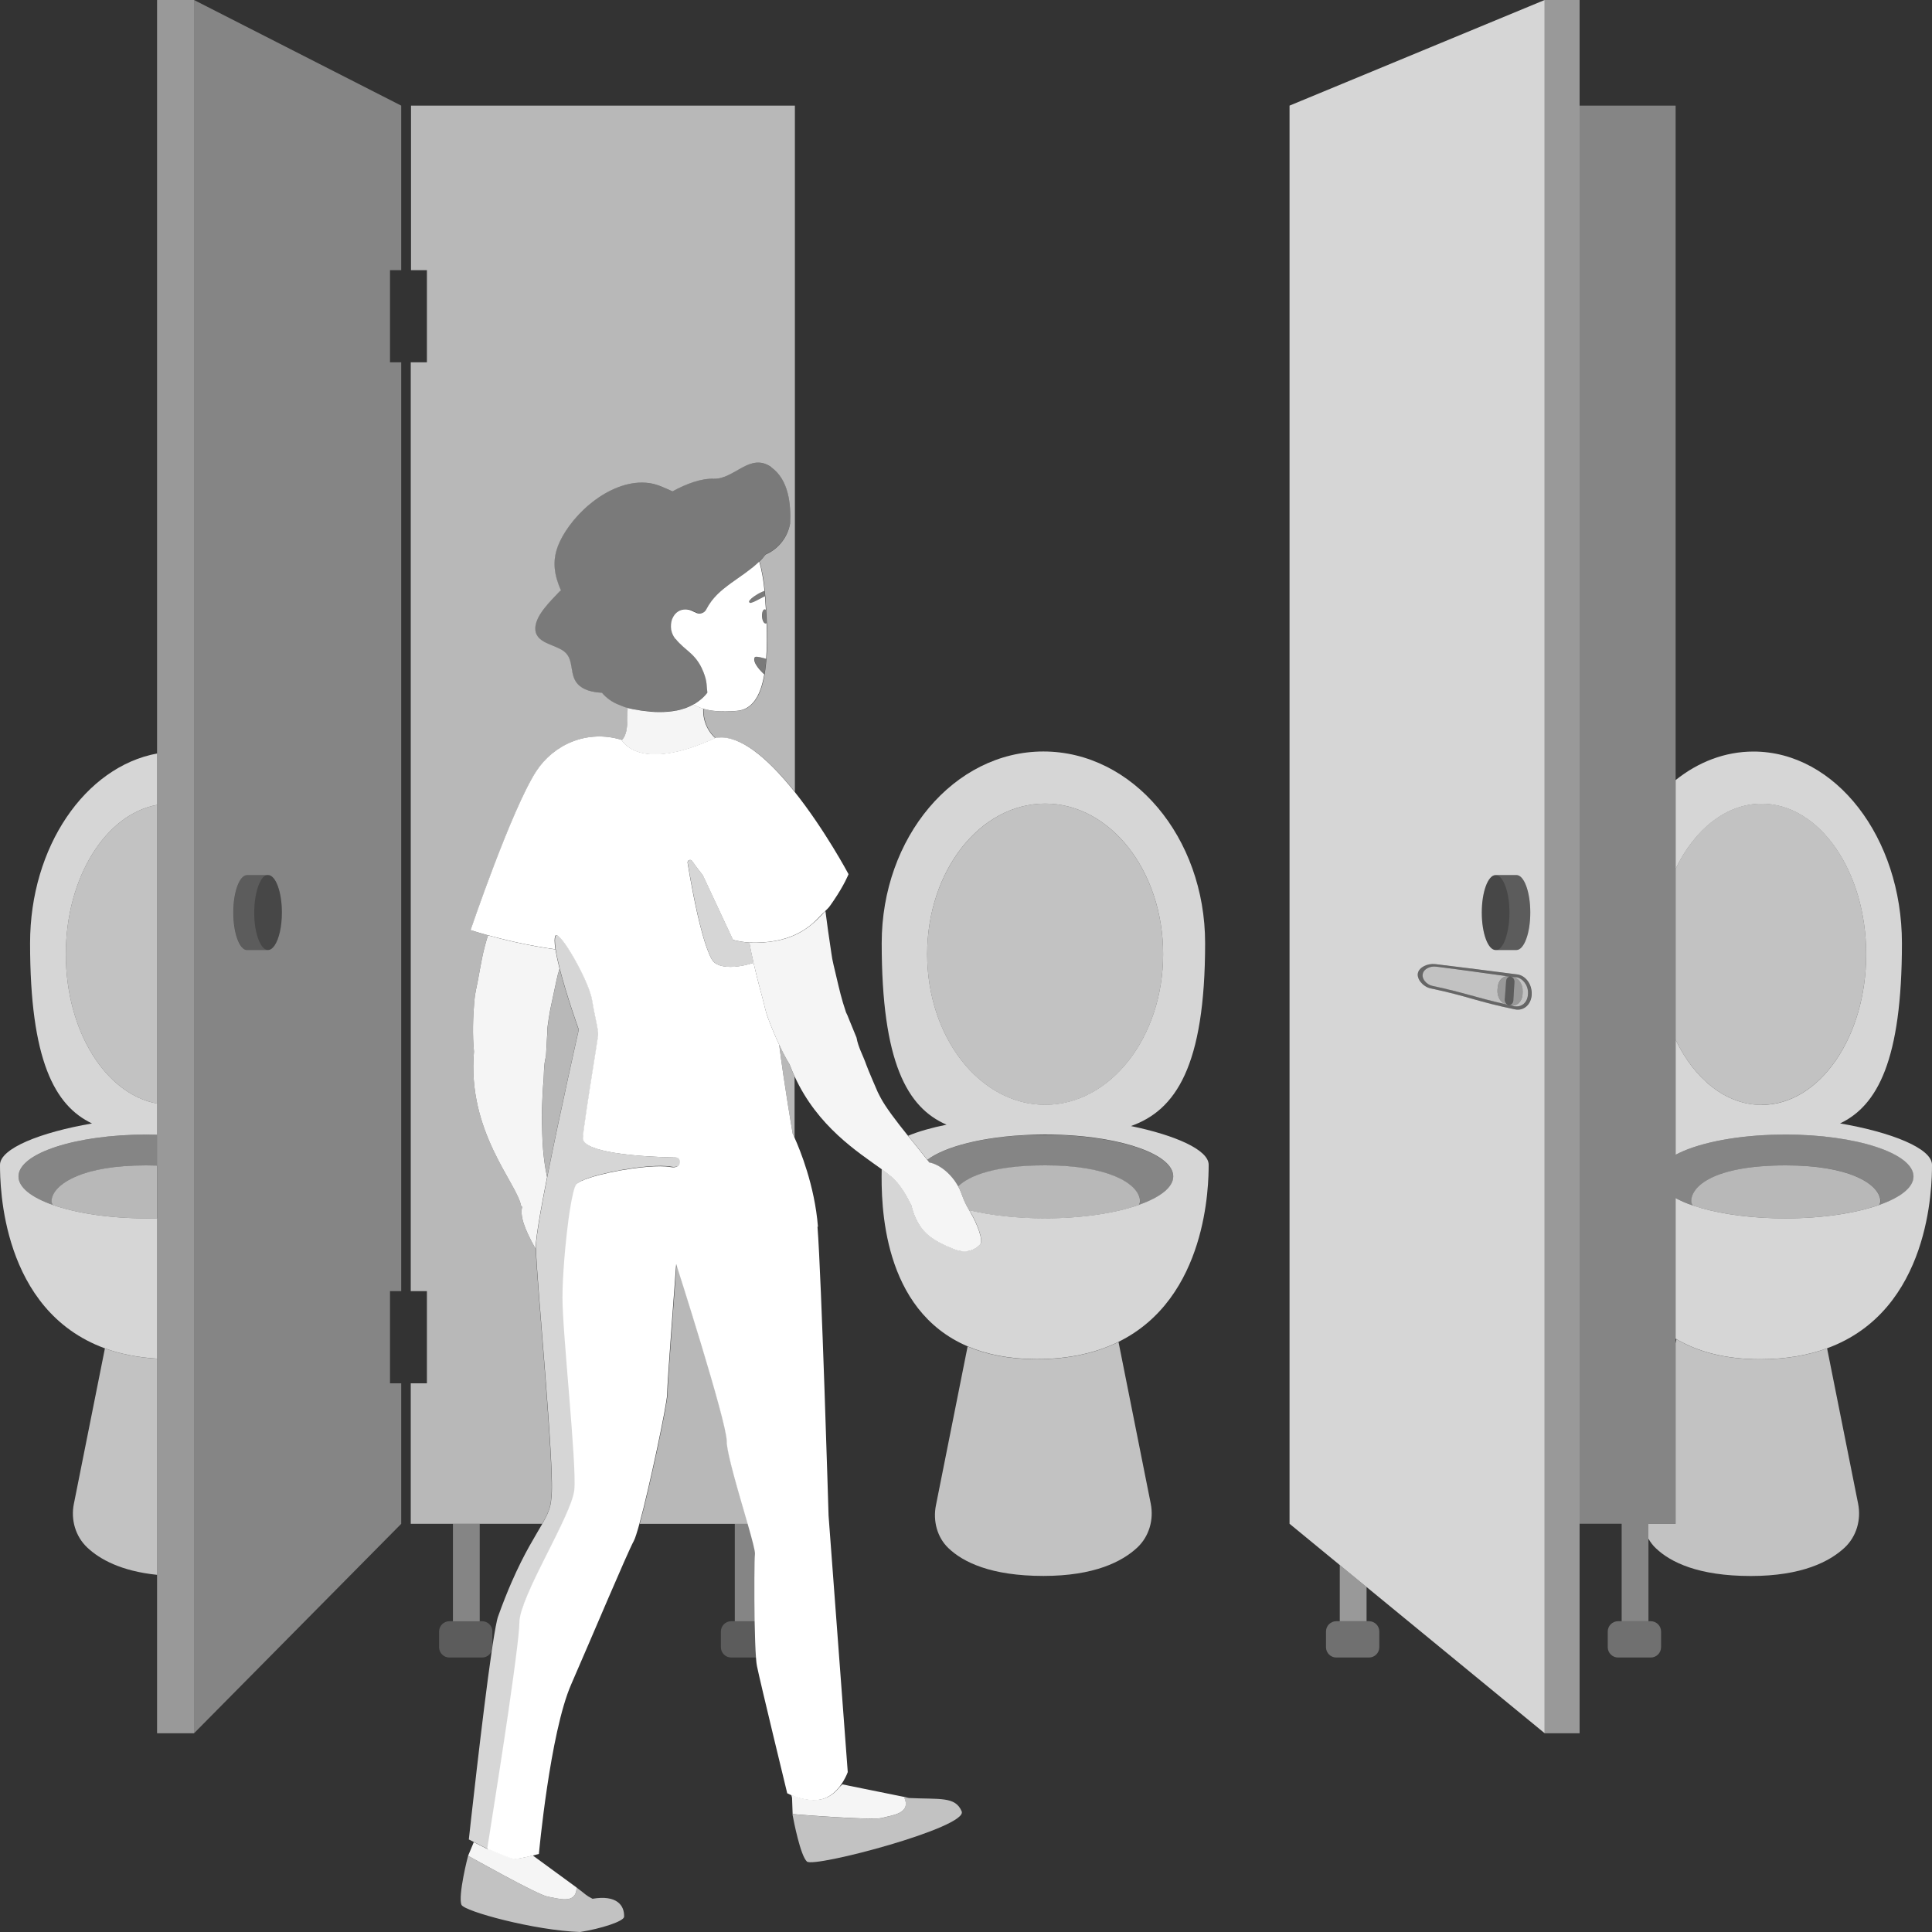 <svg viewBox="0 0 300 300" xmlns="http://www.w3.org/2000/svg"><rect x="0" y="0" width="300" height="300" fill="#333333" stroke="none"/><g fill="#fff"><path d="m 235.45 151.75 c -.17 -.02 -.39 -.03 -.56 -.06 .88 .12 1.6 1.1 1.55 2.26 -.01 .17 -.01 .26 -.02 .44 -.06 1.17 -.91 1.9 -1.82 1.71 .18 .04 .36 .12 .54 .15 1.17 .19 2.06 -.6 2.12 -1.86 0 -.06 0 -.1 .01 -.16 .05 -1.25 -.86 -2.36 -1.82 -2.48 z" opacity=".7"/><path d="m 208.04 251.74 h 4.16 v -5.31 l -4.16 -3.41 z" opacity=".5"/><path d="m 207.5 251.74 c -.88 0 -1.6 .72 -1.6 1.6 v 2.44 c 0 .88 .72 1.6 1.6 1.6 h 5.08 c .88 0 1.6 -.72 1.6 -1.6 v -2.44 c 0 -.88 -.72 -1.6 -1.6 -1.6 z" opacity=".3"/><path d="m 251.25 251.74 c -.88 0 -1.6 .72 -1.6 1.6 v 2.44 c 0 .88 .72 1.6 1.6 1.6 h 5.08 c .88 0 1.6 -.72 1.6 -1.6 v -2.44 c 0 -.88 -.72 -1.6 -1.6 -1.6 z" opacity=".3"/><path d="m 200.24 16.4 v 220.21 l 7.8 6.41 4.16 3.41 27.65 22.7 v -269.13 z m 32 119.48 h 3.23 c 1.19 0 2.15 2.61 2.15 5.82 s -.96 5.82 -2.15 5.82 h -3.23 c -1.19 0 -2.15 -2.61 -2.15 -5.82 s .96 -5.82 2.15 -5.82 z m 3.03 20.86 c -5.92 -1.21 -7.34 -2.05 -13.11 -3.26 -1.25 -.26 -2.2 -1.51 -1.99 -2.39 .2 -.88 1.46 -1.53 2.72 -1.38 5.83 .71 7.05 .87 12.72 1.6 1.23 .16 2.29 1.47 2.23 3.09 s -1.28 2.6 -2.56 2.34 z" opacity=".8"/><path d="m 235.6 151.31 c -5.67 -.72 -6.89 -.89 -12.72 -1.6 -1.26 -.15 -2.51 .49 -2.72 1.38 -.2 .88 .75 2.13 1.99 2.39 5.77 1.22 7.2 2.05 13.11 3.26 1.28 .26 2.5 -.72 2.56 -2.34 s -1 -2.94 -2.23 -3.09 z m -.46 4.94 c -.18 -.03 -.37 -.11 -.54 -.15 -.06 -.01 -.09 -.02 -.15 -.03 -.08 -.02 -.12 -.03 -.2 -.04 -.14 -.03 -.21 -.05 -.34 -.08 -4.94 -1.11 -6.39 -1.79 -11.47 -2.87 -.97 -.21 -1.68 -1.12 -1.52 -1.83 .01 -.04 .01 -.05 .02 -.09 .16 -.71 1.12 -1.19 2.1 -1.07 5.11 .65 6.43 .87 11.19 1.51 .13 .02 .2 .03 .33 .04 .08 .01 .11 .02 .19 .03 .06 .01 .09 .01 .14 .02 .17 .02 .39 .03 .56 .06 .95 .13 1.87 1.23 1.82 2.48 0 .06 0 .1 -.01 .16 -.05 1.25 -.94 2.05 -2.12 1.86 z" opacity=".25"/><path d="m 233.67 155.09 c .09 -1.1 .13 -1.67 .2 -2.74 .03 -.44 .34 -.74 .69 -.69 -.13 -.02 -.2 -.03 -.33 -.04 -.85 -.12 -1.57 .61 -1.66 1.67 -.01 .16 -.02 .24 -.04 .4 -.09 1.06 .5 2.08 1.38 2.28 .14 .03 .2 .05 .34 .08 -.37 -.08 -.63 -.5 -.59 -.94 z" opacity=".5"/><path d="m 236.42 154.39 c .01 -.17 .01 -.26 .02 -.44 .06 -1.16 -.67 -2.14 -1.55 -2.26 -.06 -.01 -.09 -.01 -.14 -.02 -.08 -.01 -.11 -.02 -.19 -.03 .35 .05 .63 .43 .6 .88 -.07 1.11 -.1 1.71 -.17 2.83 -.03 .46 -.36 .75 -.73 .67 .08 .02 .12 .03 .2 .04 .06 .01 .09 .02 .15 .03 .91 .2 1.76 -.54 1.81 -1.71 z" opacity=".5"/><path d="m 245.28 0 h -5.43 v 16.4 220.22 32.52 h 5.43 v -32.52 -220.22 z" opacity=".5"/><path d="m 235.47 135.88 h -3.23 c .64 0 1.22 .77 1.61 1.98 .34 1.03 .54 2.37 .54 3.85 s -.21 2.82 -.54 3.85 c -.39 1.21 -.97 1.98 -1.61 1.98 h 3.23 c 1.19 0 2.15 -2.61 2.15 -5.82 s -.96 -5.82 -2.15 -5.82 z" opacity=".2"/><path d="m 233.86 145.55 c .34 -1.03 .54 -2.37 .54 -3.85 s -.21 -2.82 -.54 -3.85 c -.39 -1.21 -.97 -1.98 -1.61 -1.98 -1.19 0 -2.15 2.61 -2.15 5.82 s .96 5.82 2.15 5.82 c .64 0 1.22 -.77 1.61 -1.98 z" opacity=".1"/><path d="m 277.21 176.17 c -.32 0 -.62 .01 -.93 .02 -.4 .01 -.79 .01 -1.18 .02 -6.32 .22 -11.76 1.41 -14.91 3.1 v -162.91 h -14.91 v 220.21 h 6.53 v 15.13 h 4.16 v -15.13 h 4.23 v -50.57 c .76 .41 1.64 .79 2.65 1.14 -.13 -.22 -.22 -.44 -.22 -.67 0 -2.24 3.39 -5.55 14.68 -5.55 4.96 0 8.45 .7 10.79 1.68 2.74 1.14 3.9 2.66 3.9 3.87 0 .2 -.07 .4 -.17 .59 3.29 -1.16 5.32 -2.71 5.32 -4.42 0 -3.6 -8.92 -6.51 -19.92 -6.51 z" opacity=".4"/><path d="m 234.56 151.65 c -.35 -.05 -.66 .25 -.69 .69 -.08 1.07 -.12 1.65 -.2 2.74 -.04 .44 .22 .86 .59 .94 s .7 -.21 .73 -.67 c .07 -1.12 .1 -1.72 .17 -2.83 .03 -.45 -.25 -.83 -.6 -.88 z" opacity=".2"/><path d="m 288.09 182.64 c -2.34 -.97 -5.83 -1.68 -10.79 -1.68 -11.3 0 -14.68 3.31 -14.68 5.55 0 .23 .09 .45 .22 .67 .44 .15 .89 .29 1.37 .42 3.49 .99 8.03 1.59 13 1.59 5.78 0 10.96 -.81 14.6 -2.09 .1 -.19 .17 -.39 .17 -.59 0 -1.21 -1.15 -2.73 -3.9 -3.87 z" opacity=".65"/><path d="m 285.71 174.45 c 5.82 -2.76 9.62 -9.84 9.62 -27.99 0 -16.44 -10.32 -29.76 -23.05 -29.76 -4.43 0 -8.58 1.62 -12.09 4.43 v 13.78 c 2.93 -6.1 7.82 -10.11 13.36 -10.11 8.96 0 16.23 10.47 16.23 23.38 s -7.27 23.39 -16.23 23.39 c -5.54 0 -10.43 -4 -13.36 -10.11 v 17.85 c 3.15 -1.69 8.58 -2.88 14.91 -3.1 .39 -.01 .79 -.02 1.18 -.02 .31 -.01 .62 -.02 .93 -.02 11 0 19.92 2.92 19.92 6.51 0 1.71 -2.03 3.26 -5.32 4.42 -3.64 1.28 -8.82 2.09 -14.6 2.09 -4.97 0 -9.51 -.6 -13 -1.59 -.48 -.14 -.93 -.28 -1.37 -.42 -1.01 -.34 -1.89 -.73 -2.65 -1.14 v 21.82 c .04 .03 .08 .06 .13 .08 3.28 1.92 7.5 3.12 12.97 3.12 4.06 0 7.5 -.63 10.42 -1.7 16.09 -5.88 16.29 -25.28 16.29 -28.49 0 -2.55 -6.29 -5.06 -14.29 -6.43 z" opacity=".8"/><path d="m 232.57 153.28 c .09 -1.06 .81 -1.78 1.66 -1.67 -4.75 -.64 -6.08 -.86 -11.19 -1.51 -.98 -.13 -1.94 .36 -2.1 1.07 -.01 .04 -.01 .05 -.02 .09 -.16 .71 .55 1.62 1.52 1.83 5.08 1.08 6.53 1.76 11.47 2.87 -.89 -.2 -1.47 -1.22 -1.38 -2.28 .01 -.16 .02 -.24 .04 -.4 z" opacity=".7"/><path d="m 273.55 171.56 c 8.96 0 16.23 -10.47 16.23 -23.39 s -7.27 -23.38 -16.23 -23.38 c -5.54 0 -10.43 4 -13.36 10.11 v 26.56 c 2.93 6.1 7.82 10.11 13.36 10.11 z" opacity=".7"/><path d="m 283.71 209.37 c -2.92 1.07 -6.36 1.7 -10.42 1.7 -5.48 0 -9.7 -1.2 -12.97 -3.12 l -.13 .64 v 28.03 h -4.23 v 2.3 c .32 .55 .7 1.07 1.18 1.51 2.25 2.14 6.55 4.29 14.73 4.29 7.92 0 12.23 -2.23 14.56 -4.4 1.85 -1.73 2.59 -4.33 2.1 -6.81 z" opacity=".7"/><path d="m 76.46 253.34 c 0 -.88 -.72 -1.6 -1.6 -1.6 h -5.08 c -.88 0 -1.6 .72 -1.6 1.6 v 2.44 c 0 .88 .72 1.6 1.6 1.6 h 5.08 c .65 0 1.2 -.39 1.45 -.95 .05 -.33 .1 -.65 .14 -.95 v -2.14 z" opacity=".2"/><path d="m 114.1 251.74 h -.56 c -.88 0 -1.6 .72 -1.6 1.6 v 2.44 c 0 .88 .72 1.6 1.6 1.6 h 3.92 c -.1 -1.36 -.17 -3.43 -.21 -5.63 h -3.15 z" opacity=".2"/><path d="m 164.49 176.22 c -.81 .01 -1.63 .01 -2.47 .01 -.76 0 -1.52 0 -2.26 .01 -7.1 .29 -13.02 1.8 -15.77 3.87 .1 .13 .21 .27 .31 .4 l .02 .02 c 1.6 .3 3.45 1.81 4.48 3.71 1.76 -1.7 5.79 -3.26 13.54 -3.26 4.96 0 8.45 .7 10.79 1.68 2.74 1.14 3.9 2.66 3.9 3.87 0 .2 -.07 .4 -.17 .59 3.29 -1.16 5.32 -2.71 5.32 -4.42 0 -3.35 -7.73 -6.1 -17.68 -6.47 z" opacity=".4"/><path d="m 30.13 116.86 v 152.28 l 32.17 -32.52 v -21.82 h -1.74 v -14.31 h 1.74 v -144.23 h -1.74 v -14.31 h 1.74 v -25.55 l -32.17 -16.4 z m 8.26 19.02 h 3.23 c 1.19 0 2.15 2.61 2.15 5.82 0 2.2 -.45 4.11 -1.12 5.1 -.31 .46 -.66 .72 -1.04 .72 h -3.23 c -1.19 0 -2.15 -2.61 -2.15 -5.82 s .96 -5.82 2.15 -5.82 z" opacity=".4"/><path d="m 22.79 176.17 c -11 0 -19.92 2.92 -19.92 6.51 0 1.71 2.03 3.26 5.32 4.42 -.1 -.19 -.17 -.39 -.17 -.59 0 -1.21 1.15 -2.73 3.9 -3.87 2.34 -.97 5.83 -1.68 10.79 -1.68 .59 0 1.15 .01 1.69 .03 v -4.79 c -.22 0 -.45 -.01 -.67 -.01 -.31 -.01 -.62 -.02 -.93 -.02 z" opacity=".4"/><path d="m 116.17 236.62 h -2.07 v 15.13 h 3.15 c -.08 -4.57 -.05 -9.73 .05 -10.47 .05 -.43 -.45 -2.29 -1.13 -4.66 z" opacity=".4"/><path d="m 70.33 236.62 h 4.16 v 15.13 h -4.16 z" opacity=".4"/><path d="m 173.12 182.64 c -2.34 -.97 -5.83 -1.68 -10.79 -1.68 -7.76 0 -11.78 1.56 -13.54 3.26 .18 .34 .35 .69 .48 1.05 .41 1.17 .65 1.69 1.23 2.66 3.29 .79 7.35 1.26 11.75 1.26 5.78 0 10.96 -.81 14.6 -2.09 .1 -.19 .17 -.39 .17 -.59 0 -1.21 -1.15 -2.73 -3.9 -3.87 z" opacity=".65"/><path d="m 11.91 182.64 c -2.74 1.14 -3.9 2.66 -3.9 3.87 0 .2 .07 .4 .17 .59 3.64 1.28 8.82 2.09 14.6 2.09 .54 0 1.07 -.01 1.6 -.02 v -8.18 c -.55 -.02 -1.1 -.03 -1.69 -.03 -4.96 0 -8.45 .7 -10.79 1.68 z" opacity=".65"/><path d="m 86.42 152.22 l -.7 3.28 c -.18 .87 -.36 1.75 -.5 2.63 -.08 .53 -.15 1.07 -.22 1.61 .01 .37 0 .75 -.04 1.16 l -.17 3.09 c -.41 1.53 -.26 2.84 -.44 4.49 -.09 .83 -.21 4.55 -.21 4.55 l .02 .8 c .06 3 .08 5.53 .8 8.97 1.97 -9.97 4.9 -22.9 4.9 -22.9 s -1.88 -5.2 -2.96 -9.47 c -.19 .59 -.36 1.18 -.48 1.79 z" opacity=".65"/><path d="m 63.78 41.95 h 2.51 v 14.31 h -2.51 v 144.23 h 2.51 v 14.31 h -2.51 v 21.82 h 20.41 c .83 -1.46 1.33 -2.56 1.39 -3.94 .64 -3.76 -2.24 -33.32 -2.38 -38.71 -1.95 -3.45 -2.44 -5.24 -2.12 -6.58 l -.15 -.11 c -.65 -3.61 -8.42 -11.53 -7.33 -24.01 -.25 -2.49 -.16 -5.39 .05 -7.79 .11 -1.37 .36 -2.12 .6 -3.47 .2 -1.18 .42 -2.24 .63 -3.36 .21 -1.06 .52 -2.22 .89 -3.42 -1.67 -.46 -2.68 -.8 -2.68 -.8 s 6.36 -18.73 10.18 -24.64 c 2.7 -4.17 7.91 -6.56 13.29 -4.89 1.14 -1.08 .81 -3.49 .92 -4.99 -.14 -.03 -.28 -.06 -.41 -.09 l -.26 -.1 c -.19 -.08 -.47 -.18 -.8 -.32 -1 -.4 -1.87 -1.03 -2.55 -1.83 -1.53 -.09 -2.94 -.42 -3.81 -1.41 -1.22 -1.39 -.56 -3.5 -1.8 -4.77 -1.26 -1.31 -4.47 -1.34 -4.72 -3.51 -.26 -2.19 2.51 -4.68 3.8 -6.09 .06 -.03 .12 -.05 .18 -.08 -1.01 -2.29 -1.51 -4.64 -.3 -7.36 2.15 -4.82 8.32 -10.11 13.97 -9.34 1.32 .18 2.47 .77 3.63 1.29 2.2 -1.2 4.5 -2.03 6.4 -1.96 3.19 .12 5.65 -4.16 8.96 -1.8 2.68 1.91 3.07 5.72 2.92 8.75 0 0 0 .01 -.01 .04 -.37 2.04 -1.7 3.78 -3.57 4.67 l -.22 .1 c -.29 .39 -.61 .76 -.96 1.11 .01 -.01 .01 -.01 .02 -.01 .38 1.34 .66 2.86 .81 4.55 .01 .07 .01 .13 .02 .2 .02 .21 .03 .41 .05 .62 .06 .72 .11 1.43 .15 2.13 s .08 1.39 .1 2.06 c .07 2.01 .07 3.88 -.06 5.55 -.07 .86 -.16 1.67 -.29 2.42 -.58 3.34 -1.87 5.47 -4.25 5.66 -2.41 .19 -3.98 .05 -5.23 -.33 -.1 2.99 1.88 4.55 1.88 4.55 .34 -.06 .68 -.09 1.04 -.07 h .05 c 3.61 .14 7.7 4.02 11.21 8.42 v -106.56 h -59.61 v 25.55 z" opacity=".65"/><path d="m 105.06 196.26 s -1.41 18.51 -1.41 20.24 c 0 1.41 -2.72 14.32 -4.31 20.12 h 16.82 c -1.3 -4.53 -3.26 -10.95 -3.26 -12.9 0 -2.98 -7.84 -27.45 -7.84 -27.45 z" opacity=".65"/><path d="m 120.99 162.21 c .78 6.21 2.1 13.83 2.1 13.83 s .11 .22 .29 .63 v -9.53 c -.28 -.6 -.54 -1.21 -.78 -1.86 -.57 -.95 -1.11 -2 -1.62 -3.07 z" opacity=".65"/><path d="m 38.39 147.53 h 3.23 c -.64 0 -1.22 -.77 -1.61 -1.98 -.34 -1.03 -.54 -2.37 -.54 -3.85 s .21 -2.82 .54 -3.85 c .16 -.49 .35 -.91 .56 -1.23 .31 -.47 .67 -.75 1.05 -.75 h -3.23 c -1.19 0 -2.15 2.61 -2.15 5.82 s .96 5.82 2.15 5.82 z" opacity=".2"/><path d="m 40.56 136.63 c -.21 .32 -.4 .74 -.56 1.23 -.34 1.03 -.54 2.37 -.54 3.85 s .21 2.82 .54 3.85 c .39 1.21 .97 1.98 1.61 1.98 .38 0 .73 -.26 1.04 -.72 .67 -.99 1.12 -2.9 1.12 -5.1 0 -3.22 -.96 -5.82 -2.15 -5.82 -.38 0 -.74 .27 -1.05 .75 z" opacity=".1"/><path d="m 175.59 174.86 c 6.94 -2.44 11.54 -9.26 11.54 -28.41 0 -16.44 -11.24 -29.76 -25.11 -29.76 s -25.11 13.33 -25.11 29.76 c 0 18.52 3.96 25.55 10.07 28.19 -2.33 .47 -4.36 1.05 -5.97 1.72 1.08 1.35 2.15 2.65 2.99 3.73 2.75 -2.07 8.67 -3.58 15.77 -3.87 .82 -.03 1.65 -.06 2.49 -.06 .76 0 1.5 .02 2.24 .04 9.94 .36 17.68 3.12 17.68 6.47 0 1.71 -2.03 3.26 -5.32 4.42 -3.64 1.28 -8.82 2.09 -14.6 2.09 -4.4 0 -8.45 -.47 -11.75 -1.26 .07 .12 .15 .25 .23 .39 .85 1.41 2.07 4.28 1.44 4.93 -1.12 1.15 -2.58 1.29 -4.07 .69 -1.89 -.77 -3.85 -1.67 -5.05 -3.32 -.72 -.98 -1.22 -2.17 -1.52 -3.42 -.03 -.06 -.06 -.12 -.09 -.18 -.74 -1.49 -1.67 -3.12 -2.93 -4.24 -.45 -.39 -1 -.8 -1.61 -1.25 -.11 5.58 .07 21.87 13.35 27.54 2.9 1.24 6.42 1.98 10.71 1.98 5.18 0 9.34 -1.02 12.71 -2.68 13.81 -6.8 14 -24.46 14 -27.5 0 -2.31 -5.16 -4.58 -12.08 -6.01 z m -13.3 -3.31 c -10.12 0 -18.32 -10.47 -18.32 -23.39 s 8.2 -23.38 18.32 -23.38 18.32 10.47 18.32 23.38 -8.2 23.39 -18.32 23.39 z" opacity=".8"/><path d="m 4.67 146.46 c 0 18.15 3.8 25.23 9.62 27.99 -8 1.37 -14.29 3.88 -14.29 6.43 0 3.21 .2 22.61 16.29 28.49 2.34 .86 5.04 1.41 8.1 1.6 v -21.8 c -.53 .01 -1.06 .02 -1.6 .02 -5.78 0 -10.96 -.81 -14.6 -2.09 -3.29 -1.16 -5.32 -2.71 -5.32 -4.42 0 -3.6 8.92 -6.51 19.92 -6.51 .32 0 .62 .01 .93 .02 .22 0 .45 .01 .67 .01 v -4.84 c -7.99 -1.46 -14.17 -11.28 -14.17 -23.19 s 6.18 -21.73 14.17 -23.19 v -7.98 c -11.15 2.08 -19.72 14.47 -19.72 29.45 z" opacity=".8"/><path d="m 105.32 179.81 c -.09 -.05 -.19 -.08 -.3 -.08 s -.32 -.01 -.62 -.01 c -1.59 -.04 -5.62 -.17 -8.93 -.71 -2.68 -.44 -4.89 -1.13 -4.92 -2.26 0 -.1 .01 -.31 .05 -.62 .02 -.2 .05 -.45 .09 -.73 .18 -1.4 .52 -3.66 .88 -6 .07 -.47 .14 -.94 .22 -1.4 .26 -1.63 .51 -3.22 .71 -4.49 .23 -1.45 .39 -2.49 .42 -2.69 .01 -.1 .02 -.22 .01 -.35 s -.02 -.27 -.04 -.43 c -.13 -.94 -.52 -2.41 -.91 -4.76 -.22 -1.34 -1.23 -3.62 -2.34 -5.66 -.37 -.68 -.75 -1.34 -1.12 -1.93 -.11 -.18 -.22 -.35 -.33 -.52 -.24 -.37 -.48 -.7 -.69 -.98 -.54 -.7 -.97 -1.08 -1.17 -.94 -.04 .03 -.07 .08 -.09 .15 -.02 .09 -.04 .18 -.05 .29 s -.02 .23 -.02 .35 c 0 .19 .01 .4 .03 .63 s .05 .48 .09 .74 c .13 .87 .35 1.9 .63 3 1.08 4.26 2.96 9.47 2.96 9.47 s -2.93 12.93 -4.9 22.9 c -.07 .36 -.14 .71 -.21 1.06 -.34 1.72 -.63 3.31 -.88 4.72 -.41 2.37 -.67 4.19 -.67 5.04 0 .1 0 .23 .01 .35 .13 5.39 3.02 34.95 2.38 38.71 -.07 1.38 -.56 2.48 -1.39 3.94 -1.09 1.92 -2.76 4.45 -4.77 9.06 -.67 1.53 -1.37 3.28 -2.1 5.32 -.22 .6 -.51 2.23 -.86 4.48 -.05 .31 -.09 .62 -.14 .95 -1.45 9.89 -3.55 29.22 -3.55 29.22 l .8 .41 2.14 1.08 s .01 -.05 .02 -.13 c .04 -.25 .14 -.89 .29 -1.83 .31 -1.93 .81 -5.13 1.38 -8.82 .13 -.82 .26 -1.66 .39 -2.52 .07 -.43 .13 -.86 .2 -1.3 .13 -.87 .26 -1.75 .4 -2.63 .2 -1.32 .39 -2.65 .59 -3.96 .57 -3.91 1.08 -7.6 1.4 -10.27 .07 -.59 .13 -1.14 .18 -1.62 .1 -.97 .16 -1.71 .16 -2.14 0 -.51 .13 -1.15 .35 -1.89 s .54 -1.58 .93 -2.49 c .19 -.45 .4 -.93 .62 -1.41 .66 -1.45 1.44 -3.01 2.22 -4.57 .26 -.52 .52 -1.04 .78 -1.55 .59 -1.18 1.16 -2.33 1.67 -3.41 .16 -.33 .32 -.67 .46 -.99 .41 -.9 .76 -1.73 1.02 -2.46 s .43 -1.36 .48 -1.85 c .39 -3.94 -1.84 -24.3 -1.84 -29.81 0 -.86 .03 -1.84 .08 -2.89 .02 -.49 .05 -1 .09 -1.51 .07 -1.03 .15 -2.11 .25 -3.17 .15 -1.6 .33 -3.19 .52 -4.63 .13 -.95 .27 -1.84 .41 -2.61 .03 -.18 .06 -.35 .1 -.51 .16 -.82 .32 -1.47 .48 -1.89 .06 -.17 .13 -.3 .19 -.39 .06 -.08 .15 -.17 .28 -.25 .13 -.09 .28 -.18 .47 -.27 .37 -.18 .86 -.36 1.43 -.55 1.71 -.55 4.17 -1.08 6.53 -1.41 .79 -.11 1.56 -.2 2.3 -.26 .73 -.06 1.43 -.09 2.04 -.09 .31 0 .6 .01 .87 .03 s .52 .05 .74 .09 c .9 .17 1.34 -.2 1.44 -.61 .08 -.31 -.04 -.64 -.29 -.79 z" opacity=".8"/><path d="m 116.39 146.37 c -.49 -.04 -.92 -.09 -1.29 -.15 -.26 -.04 -.49 -.09 -.68 -.13 -.37 -.08 -.58 -.14 -.58 -.14 l -4.68 -10.01 c -.67 -.86 -1.24 -1.64 -1.68 -2.24 -.24 -.33 -.76 -.11 -.69 .3 .41 2.46 1.25 7.2 2.26 10.89 .46 1.68 .96 3.13 1.47 4.06 .18 .33 .46 .58 .8 .77 .17 .09 .36 .17 .57 .23 .62 .18 1.37 .23 2.17 .17 .96 -.07 1.99 -.29 2.96 -.6 -.26 -1.15 -.53 -2.42 -.64 -3.14 h .01 z" opacity=".8"/><ellipse cx="162.29" cy="148.17" opacity=".7" rx="18.32" ry="23.39"/><path d="m 173.67 208.38 c -3.37 1.66 -7.53 2.68 -12.71 2.68 -4.29 0 -7.81 -.74 -10.71 -1.98 l -4.92 24.67 c -.48 2.41 .18 4.98 1.97 6.67 2.25 2.14 6.55 4.29 14.73 4.29 7.92 0 12.23 -2.23 14.56 -4.4 1.85 -1.73 2.59 -4.33 2.1 -6.81 l -5.01 -25.13 z" opacity=".7"/><path d="m 10.22 148.17 c 0 11.91 6.18 21.73 14.17 23.19 v -46.38 c -7.99 1.46 -14.17 11.28 -14.17 23.19 z" opacity=".7"/><path d="m 11.47 233.51 c -.5 2.48 .25 5.08 2.1 6.81 1.93 1.81 5.23 3.64 10.82 4.22 v -33.56 c -3.06 -.19 -5.76 -.75 -8.1 -1.6 l -4.82 24.14 z" opacity=".7"/><path d="m 141.06 279.17 c -.21 -.01 -.43 -.02 -.65 -.03 1.13 2.51 -1.99 2.74 -3.47 3.16 -1.45 .41 -13.44 -.56 -13.87 -.6 -.01 0 -.02 0 -.02 0 s .01 .06 .03 .14 v .02 c .17 .93 1.21 6.28 2.22 7.2 1.11 1.01 25.05 -5.32 24.03 -7.79 -.98 -2.37 -3.43 -1.84 -8.27 -2.08 z" opacity=".7"/><path d="m 92.01 294.84 c -1.09 -.55 -.96 -.62 -2.48 -1.75 -.03 2.75 -2.95 1.66 -4.47 1.42 s -12.35 -6.34 -12.37 -6.35 -1.61 6.24 -1.03 7.62 c .43 1.01 11.34 3.98 18.41 4.22 3.28 -.52 6.81 -1.66 6.84 -2.37 .07 -1.76 -1.14 -3.43 -4.91 -2.79 z" opacity=".7"/><path d="m 130.8 277.08 c -.12 .12 -.25 .24 -.39 .36 -.57 .72 -1.32 1.42 -2.3 1.78 -1.57 .59 -3.45 .13 -4.64 -.29 -.24 -.08 -.43 -.16 -.6 -.24 l .12 .47 .09 2.53 c .43 .04 12.41 1.01 13.87 .6 1.48 -.42 4.59 -.64 3.47 -3.16 .22 .01 .44 .02 .65 .03 l -10.26 -2.08 z" opacity=".95"/><path d="m 80.93 187.28 l .15 .11 c -.32 1.34 .17 3.14 2.12 6.58 0 -.13 -.01 -.25 -.01 -.35 0 -.85 .26 -2.67 .67 -5.04 .25 -1.41 .54 -3.01 .88 -4.72 .07 -.35 .14 -.71 .21 -1.06 -.72 -3.45 -.74 -5.97 -.8 -8.97 l -.02 -.8 s .12 -3.72 .21 -4.55 c .18 -1.66 .03 -2.96 .44 -4.49 l .17 -3.09 c .04 -.41 .05 -.79 .04 -1.16 .06 -.54 .14 -1.07 .22 -1.61 .13 -.89 .31 -1.76 .5 -2.63 l .7 -3.28 c .12 -.61 .29 -1.21 .48 -1.79 -.28 -1.1 -.5 -2.13 -.63 -3 -4.27 -.59 -8.08 -1.52 -10.49 -2.19 -.37 1.2 -.68 2.36 -.89 3.42 -.21 1.13 -.43 2.18 -.63 3.36 -.24 1.35 -.49 2.1 -.6 3.47 -.21 2.4 -.3 5.29 -.05 7.79 -1.09 12.48 6.68 20.4 7.33 24.01 z" opacity=".95"/><path d="m 80.86 288.52 c -.35 .06 -.66 .1 -.88 .1 -.12 0 -.34 -.05 -.63 -.14 -.28 -.09 -.63 -.22 -1.02 -.37 -.78 -.31 -1.72 -.71 -2.6 -1.11 -.01 .08 -.02 .13 -.02 .13 l -2.14 -1.08 -.88 2.11 c .02 .01 10.85 6.11 12.37 6.35 s 4.44 1.33 4.47 -1.42 l -6.81 -4.98 c -.57 .14 -1.27 .31 -1.86 .41 z" opacity=".95"/><path d="m 150.73 188.32 c -.09 -.14 -.16 -.27 -.23 -.39 -.58 -.98 -.81 -1.49 -1.23 -2.66 -.13 -.36 -.29 -.71 -.48 -1.05 -1.04 -1.91 -2.88 -3.42 -4.48 -3.71 -.01 -.01 -.01 -.01 -.02 -.02 -.1 -.13 -.2 -.26 -.31 -.4 -.84 -1.08 -1.91 -2.38 -2.99 -3.73 -1.76 -2.19 -3.54 -4.5 -4.34 -6.08 l -.36 -.71 s -1.49 -3.42 -1.76 -4.2 c -.55 -1.58 -1.25 -2.69 -1.53 -4.25 l -1.17 -2.86 c -.14 -.39 -.29 -.73 -.46 -1.06 -.17 -.51 -.34 -1.03 -.49 -1.54 -.26 -.86 -.47 -1.73 -.68 -2.59 l -.77 -3.26 c -.15 -.61 -.26 -1.22 -.34 -1.83 -.3 -1.94 -.74 -5.05 -.92 -6.53 s 0 0 0 0 c -.81 .89 -1.72 1.86 -2.94 2.71 -.15 .11 -.3 .21 -.46 .31 -.43 .27 -.89 .52 -1.39 .74 -1.72 .77 -3.95 1.26 -7 1.17 h -.01 c .11 .72 .38 2 .64 3.14 .19 .82 .37 1.58 .48 2.01 .29 1.11 .55 2.16 .87 3.31 .36 1.32 .46 2.11 .95 3.39 .47 1.26 1.04 2.64 1.68 3.99 .5 1.07 1.04 2.12 1.62 3.07 .24 .65 .51 1.26 .78 1.86 3.57 7.79 9.8 11.73 13.51 14.4 .62 .45 1.16 .86 1.61 1.25 1.26 1.12 2.19 2.75 2.93 4.24 l .09 .18 c .29 1.25 .8 2.43 1.52 3.42 1.2 1.65 3.16 2.55 5.05 3.32 1.49 .6 2.95 .46 4.07 -.69 .63 -.65 -.59 -3.52 -1.44 -4.93 z" opacity=".95"/><path d="m 109.22 110.04 c -.56 -.17 -1.06 -.39 -1.53 -.65 .02 -.01 .04 -.03 .06 -.04 0 0 0 0 -.01 0 -.07 .04 -.13 .07 -.2 .11 -.35 .19 -.71 .35 -1.08 .49 -.02 .01 -.05 .01 -.07 .02 -.37 .13 -.75 .23 -1.14 .32 -.05 .01 -.11 .03 -.16 .04 s -.11 .01 -.16 .02 c -.34 .06 -.68 .12 -1.02 .15 -.08 .01 -.15 .01 -.22 .02 -.4 .03 -.8 .05 -1.21 .05 -.05 0 -.11 0 -.16 0 -.4 0 -.8 -.02 -1.19 -.05 -.04 0 -.07 0 -.11 -.01 -.26 -.02 -.52 -.06 -.77 -.09 -.15 -.02 -.3 -.03 -.45 -.05 -.08 -.01 -.15 -.02 -.23 -.03 -.39 -.06 -.78 -.13 -1.16 -.2 -.07 -.01 -.14 -.03 -.21 -.04 -.25 -.05 -.49 -.11 -.74 -.17 -.11 1.49 .22 3.9 -.92 4.99 0 0 2.55 5.22 14.53 -.31 0 0 -1.98 -1.57 -1.88 -4.55 z" opacity=".95"/><path d="m 127.01 190.47 c -.51 -6.41 -2.81 -11.98 -3.63 -13.8 -.18 -.41 -.29 -.63 -.29 -.63 s -1.32 -7.63 -2.1 -13.83 c -.64 -1.35 -1.21 -2.73 -1.68 -3.99 -.49 -1.28 -.58 -2.07 -.95 -3.39 -.32 -1.15 -.58 -2.2 -.87 -3.31 -.11 -.44 -.29 -1.2 -.48 -2.01 -.97 .31 -2 .53 -2.96 .6 -.8 .06 -1.55 .01 -2.17 -.17 -.21 -.06 -.4 -.14 -.57 -.23 -.35 -.19 -.62 -.44 -.8 -.77 -.26 -.46 -.51 -1.06 -.76 -1.75 s -.49 -1.47 -.72 -2.31 c -1.02 -3.69 -1.86 -8.43 -2.26 -10.89 -.07 -.4 .45 -.63 .69 -.3 .44 .61 1.01 1.38 1.68 2.24 l 4.68 10.01 s .21 .06 .58 .14 c .19 .04 .42 .08 .68 .13 .37 .06 .8 .11 1.29 .15 3.04 .1 5.28 -.4 7 -1.17 .51 -.23 .97 -.48 1.39 -.74 .16 -.1 .31 -.2 .46 -.31 .58 -.41 1.15 -.88 1.7 -1.45 .62 -.65 1 -1.02 1.25 -1.26 .56 -.54 .51 -.46 1.24 -1.53 1.74 -2.55 2.35 -4.16 2.35 -4.16 s -3.66 -6.88 -8.39 -12.81 c -3.51 -4.4 -7.6 -8.28 -11.21 -8.42 -.02 0 -.03 0 -.05 0 -.36 -.01 -.7 .02 -1.04 .07 -11.98 5.53 -14.53 .31 -14.53 .31 -5.38 -1.66 -10.59 .72 -13.29 4.89 -3.82 5.91 -10.18 24.64 -10.18 24.64 s 1.01 .34 2.68 .8 c 2.41 .67 6.22 1.6 10.49 2.19 -.04 -.26 -.07 -.51 -.09 -.74 s -.03 -.44 -.03 -.63 c 0 -.13 .01 -.24 .02 -.35 s .03 -.21 .05 -.29 c .02 -.07 .05 -.12 .09 -.15 .2 -.15 .63 .24 1.17 .94 .22 .28 .45 .61 .69 .98 .11 .17 .22 .34 .33 .52 .37 .59 .75 1.25 1.12 1.93 1.11 2.05 2.12 4.32 2.34 5.66 .39 2.35 .78 3.82 .91 4.76 .02 .16 .04 .3 .04 .43 s 0 .25 -.01 .35 c -.03 .21 -.19 1.24 -.42 2.69 -.2 1.27 -.45 2.86 -.71 4.49 -.07 .47 -.15 .94 -.22 1.4 -.36 2.34 -.7 4.6 -.88 6 -.04 .28 -.07 .52 -.09 .73 -.03 .31 -.05 .52 -.05 .62 .03 1.12 2.24 1.82 4.92 2.26 3.3 .54 7.33 .67 8.93 .71 .15 0 .28 .01 .38 .01 s .18 0 .24 .01 c .12 0 .22 .03 .3 .08 .26 .15 .37 .48 .29 .79 -.1 .41 -.55 .78 -1.44 .61 -.22 -.04 -.47 -.07 -.74 -.09 s -.56 -.03 -.87 -.03 c -.62 0 -1.31 .03 -2.04 .09 s -1.51 .15 -2.3 .26 c -2.36 .33 -4.82 .86 -6.53 1.41 -.57 .18 -1.06 .37 -1.43 .55 -.19 .09 -.35 .18 -.47 .27 -.13 .09 -.22 .17 -.28 .25 -.06 .09 -.12 .22 -.19 .39 -.16 .42 -.32 1.07 -.48 1.89 -.03 .16 -.06 .34 -.1 .51 -.14 .77 -.28 1.65 -.41 2.61 -.19 1.43 -.37 3.02 -.52 4.63 -.1 1.07 -.18 2.14 -.25 3.17 -.03 .52 -.06 1.02 -.09 1.51 -.05 1.05 -.08 2.04 -.08 2.89 0 5.52 2.23 25.87 1.84 29.81 -.05 .49 -.22 1.12 -.48 1.85 s -.61 1.56 -1.02 2.46 c -.14 .32 -.31 .66 -.46 .99 -.51 1.08 -1.08 2.23 -1.67 3.41 -.26 .51 -.52 1.03 -.78 1.55 -.78 1.56 -1.56 3.12 -2.22 4.57 -.22 .48 -.43 .95 -.62 1.41 -.39 .91 -.7 1.75 -.93 2.49 -.22 .74 -.35 1.38 -.35 1.89 0 .43 -.06 1.17 -.16 2.14 -.05 .49 -.11 1.03 -.18 1.62 -.32 2.67 -.83 6.36 -1.4 10.27 -.19 1.3 -.39 2.63 -.59 3.96 -.13 .88 -.27 1.76 -.4 2.63 -.07 .44 -.13 .87 -.2 1.3 -.13 .86 -.26 1.7 -.39 2.52 -.57 3.68 -1.07 6.88 -1.38 8.82 -.15 .94 -.25 1.58 -.29 1.83 .88 .39 1.82 .8 2.6 1.11 .39 .15 .74 .28 1.02 .37 s .5 .14 .63 .14 c .11 0 .24 -.01 .39 -.03 s .31 -.04 .49 -.08 c .59 -.1 1.29 -.27 1.86 -.41 .59 -.15 1.03 -.27 1.03 -.27 s 1.72 -18.82 5.02 -26.34 c 3.29 -7.53 8.62 -20.23 9.72 -22.27 .2 -.37 .5 -1.32 .86 -2.62 1.59 -5.8 4.31 -18.71 4.31 -20.12 0 -1.73 1.41 -20.24 1.41 -20.24 s 7.84 24.47 7.84 27.45 c 0 1.96 1.96 8.37 3.26 12.9 .68 2.37 1.18 4.23 1.13 4.66 -.09 .74 -.13 5.91 -.05 10.47 .04 2.21 .11 4.27 .21 5.63 .04 .57 .09 1.02 .15 1.3 .47 2.35 4.7 19.76 4.7 19.76 s .22 .11 .56 .26 c .17 .07 .37 .15 .6 .24 1.18 .42 3.06 .88 4.64 .29 .98 -.37 1.73 -1.06 2.3 -1.78 .25 -.31 .46 -.62 .63 -.92 .46 -.77 .67 -1.38 .67 -1.38 l -2.98 -39.83 s -1.1 -37.01 -1.72 -44.85 z"/><path d="m 104.92 99.21 c .32 .43 .73 .82 1.15 1.2 .53 .47 1.1 .92 1.57 1.41 .73 .75 1.24 1.63 1.61 2.58 .12 .32 .23 .64 .32 .98 .03 .12 .06 .26 .09 .42 .04 .24 .07 .52 .09 .82 .03 .3 .06 .62 .09 .93 -.19 .25 -.41 .51 -.68 .76 -.22 .2 -.44 .39 -.67 .56 -.08 .06 -.16 .11 -.23 .16 -.16 .11 -.32 .22 -.49 .31 -.01 .01 -.02 .02 -.04 .02 -.02 .01 -.04 .03 -.06 .04 .47 .27 .97 .48 1.53 .65 1.25 .38 2.82 .52 5.23 .33 2.39 -.19 3.67 -2.32 4.25 -5.66 -.42 -.36 -1.94 -1.88 -1.48 -2.66 .14 -.24 1.35 .13 1.77 .24 .13 -1.67 .13 -3.54 .06 -5.55 -.04 .04 -.09 .06 -.14 .06 -.27 .02 -.52 -.46 -.56 -1.06 -.04 -.61 .14 -1.11 .4 -1.13 .07 -.01 .13 .02 .2 .08 -.04 -.7 -.09 -1.41 -.15 -2.13 -.18 .1 -.37 .19 -.55 .29 -.54 .25 -1.02 .58 -1.63 .75 -.06 .02 -.13 .01 -.19 -.03 -.09 -.07 -.12 -.21 -.04 -.3 .39 -.52 .95 -.82 1.48 -1.14 .28 -.14 .57 -.28 .86 -.39 -.15 -1.69 -.43 -3.21 -.81 -4.55 -.01 .01 -.01 .01 -.02 .01 -.29 .28 -.6 .55 -.91 .81 -.05 .04 -.1 .08 -.15 .12 -.31 .25 -.64 .5 -.97 .74 -.06 .05 -.13 .09 -.19 .14 -.35 .25 -.7 .5 -1.06 .75 -.34 .24 -.69 .48 -1.03 .73 -.03 .02 -.05 .04 -.08 .06 -.34 .24 -.66 .5 -.98 .75 -.06 .04 -.11 .09 -.17 .13 -.31 .26 -.61 .52 -.89 .8 -.05 .05 -.11 .11 -.16 .16 -.28 .29 -.55 .59 -.79 .91 -.04 .05 -.07 .1 -.1 .14 -.25 .34 -.48 .7 -.68 1.09 -.14 .32 -.41 .56 -.74 .67 s -.69 .07 -.99 -.11 c -.19 -.07 -.36 -.16 -.53 -.24 -.18 -.08 -.35 -.14 -.52 -.18 -.72 -.16 -1.39 .02 -1.9 .46 -.17 .15 -.32 .33 -.44 .53 -.13 .22 -.25 .47 -.32 .75 -.08 .33 -.11 .64 -.1 .93 s .06 .56 .14 .82 c .12 .38 .32 .73 .56 1.05 z"/><path d="m 24.39 117.01 v 7.97 46.38 4.84 4.79 7.05 1.13 21.8 33.56 24.61 h 5.74 v -24.47 -33.79 -22.15 -.23 -6.91 -4.96 -5.68 -45.55 -8.54 -116.86 h -5.74 z" opacity=".5"/><path d="m 118.75 94.61 c -.27 .02 -.45 .53 -.4 1.13 .04 .61 .29 1.08 .56 1.06 .05 0 .1 -.02 .14 -.06 -.03 -.67 -.06 -1.36 -.1 -2.06 -.06 -.05 -.13 -.08 -.2 -.08 z" opacity=".35"/><path d="m 117.22 102.05 c -.46 .78 1.07 2.3 1.48 2.66 .13 -.75 .23 -1.56 .29 -2.42 -.42 -.1 -1.63 -.48 -1.77 -.24 z" opacity=".35"/><path d="m 118.8 92.56 c -.02 -.21 -.03 -.41 -.05 -.62 -.01 -.07 -.01 -.13 -.02 -.2 -.29 .11 -.58 .25 -.86 .39 -.53 .32 -1.09 .61 -1.48 1.14 -.07 .09 -.05 .23 .04 .3 .05 .04 .13 .05 .19 .03 .61 -.17 1.09 -.5 1.63 -.75 .18 -.1 .37 -.2 .55 -.29 z" opacity=".35"/><path d="m 119.75 72.54 c -3.31 -2.35 -5.77 1.92 -8.96 1.8 -1.9 -.07 -4.2 .76 -6.4 1.96 -1.16 -.53 -2.31 -1.11 -3.63 -1.29 -5.65 -.77 -11.82 4.53 -13.97 9.34 -1.21 2.72 -.71 5.07 .3 7.36 -.06 .03 -.12 .05 -.18 .08 -1.29 1.41 -4.06 3.89 -3.8 6.09 .26 2.17 3.46 2.2 4.72 3.51 1.23 1.27 .58 3.39 1.8 4.77 .87 .99 2.28 1.32 3.81 1.41 .68 .8 1.55 1.43 2.55 1.83 .33 .13 .61 .24 .8 .32 s .26 .1 .26 .1 c .13 .03 .27 .06 .41 .09 .24 .06 .49 .12 .74 .17 .07 .01 .14 .03 .21 .04 .38 .08 .77 .14 1.16 .2 .08 .01 .15 .02 .23 .03 .15 .02 .3 .03 .45 .05 .26 .03 .51 .07 .77 .09 .04 0 .07 0 .11 .01 .4 .03 .79 .05 1.19 .05 h .16 c .4 0 .81 -.02 1.21 -.05 .08 -.01 .15 -.01 .22 -.02 .34 -.04 .68 -.09 1.02 -.15 .05 -.01 .11 -.01 .16 -.02 s .11 -.03 .16 -.04 c .39 -.09 .77 -.19 1.14 -.32 .02 -.01 .05 -.01 .07 -.02 .37 -.14 .73 -.3 1.08 -.49 .07 -.04 .13 -.07 .2 -.11 .01 -.01 .03 -.01 .04 -.02 .17 -.1 .33 -.2 .49 -.31 .08 -.05 .16 -.1 .23 -.16 .23 -.17 .46 -.36 .67 -.56 .26 -.25 .49 -.5 .68 -.76 -.04 -.31 -.07 -.63 -.09 -.93 -.03 -.3 -.06 -.58 -.09 -.82 -.02 -.16 -.05 -.3 -.09 -.42 -.09 -.33 -.2 -.66 -.32 -.98 -.37 -.95 -.88 -1.84 -1.61 -2.58 -.48 -.49 -1.04 -.94 -1.57 -1.41 -.43 -.38 -.83 -.77 -1.15 -1.2 -.24 -.32 -.44 -.67 -.56 -1.05 -.08 -.26 -.13 -.53 -.14 -.82 s .02 -.6 .1 -.93 c .07 -.28 .18 -.53 .32 -.75 .12 -.2 .27 -.38 .44 -.53 .5 -.44 1.18 -.62 1.9 -.46 .17 .04 .35 .1 .52 .18 .18 .08 .35 .17 .53 .24 .3 .17 .66 .21 .99 .11 .33 -.11 .6 -.35 .74 -.67 .2 -.39 .43 -.75 .68 -1.09 .03 -.05 .07 -.1 .1 -.14 .25 -.32 .51 -.62 .79 -.91 .05 -.05 .1 -.11 .16 -.16 .28 -.28 .58 -.55 .89 -.8 .05 -.05 .11 -.09 .17 -.13 .32 -.26 .65 -.51 .98 -.75 .03 -.02 .05 -.04 .08 -.06 .34 -.25 .68 -.49 1.03 -.73 .36 -.25 .71 -.5 1.06 -.75 .06 -.05 .13 -.09 .19 -.14 .33 -.24 .65 -.48 .97 -.74 .05 -.04 .1 -.08 .15 -.12 .32 -.26 .63 -.53 .91 -.81 .35 -.35 .68 -.71 .96 -1.11 l .22 -.1 c 1.87 -.89 3.2 -2.63 3.57 -4.67 0 -.02 .01 -.04 .01 -.04 .14 -3.02 -.24 -6.84 -2.92 -8.75 z" opacity=".35"/></g></svg>
